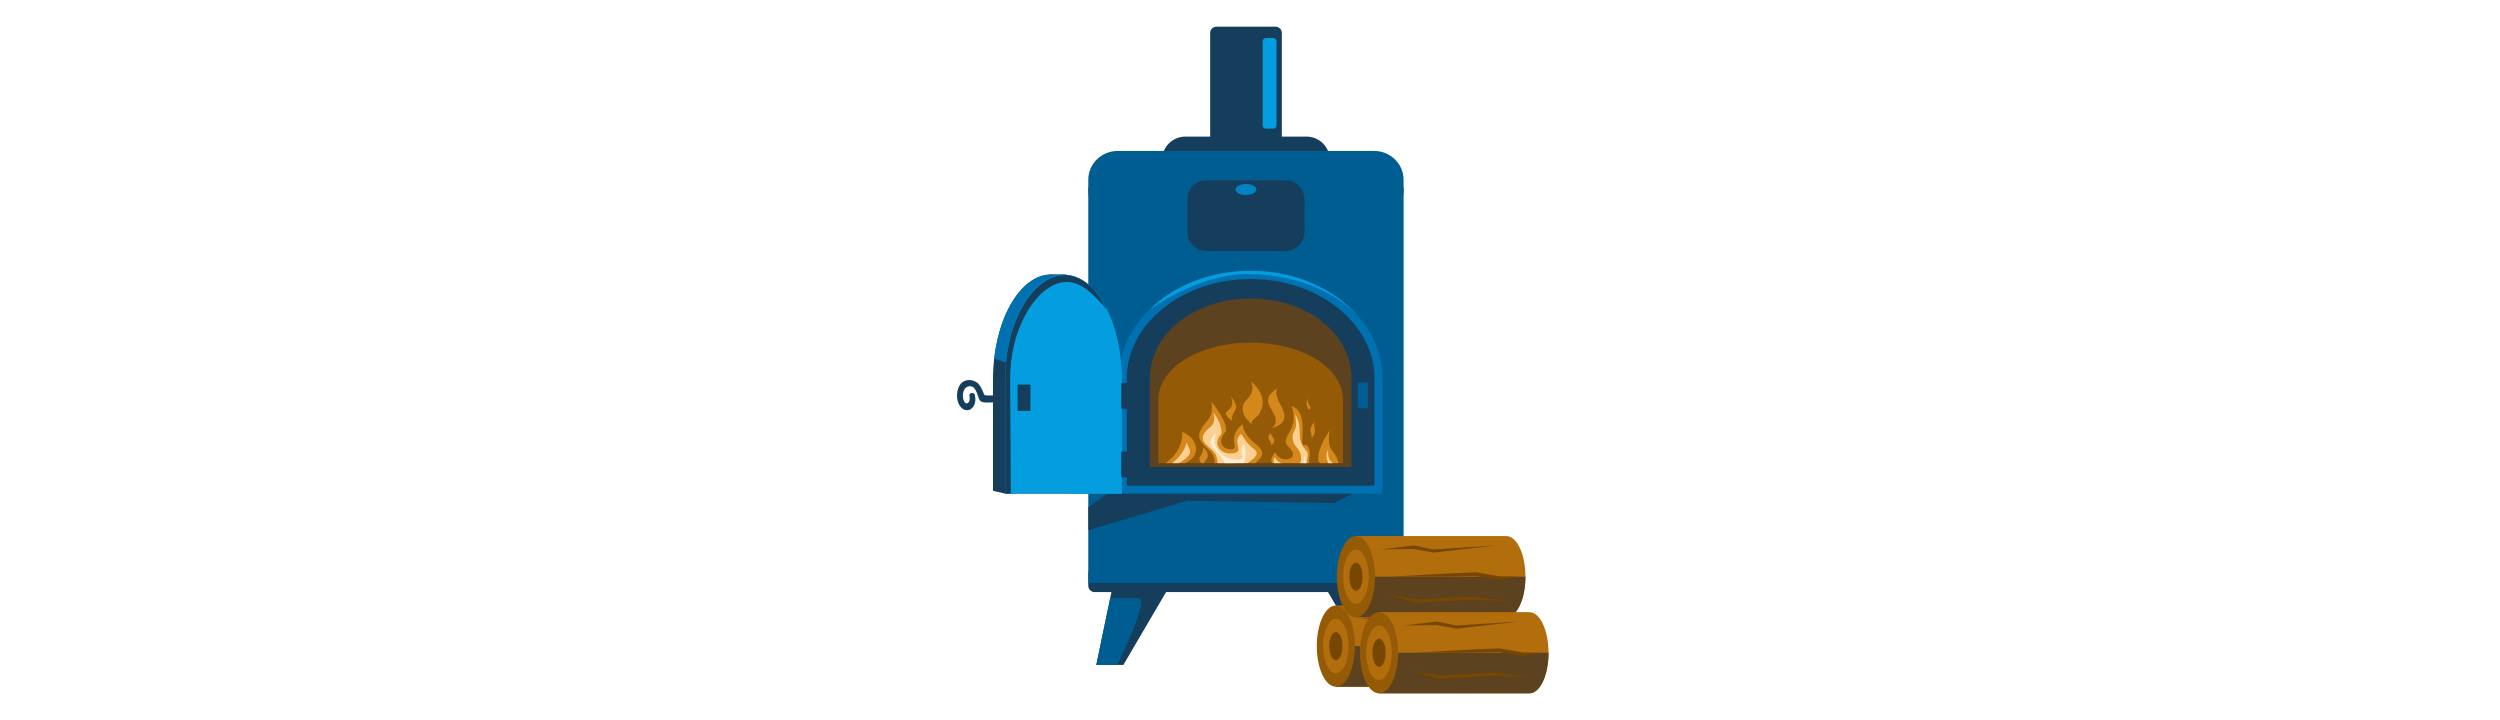 <svg fill="none" height="108" viewBox="0 0 375 108" width="375" xmlns="http://www.w3.org/2000/svg">
<path clip-rule="evenodd" d="M164.202 85.052H209.578C209.83 85.05 210.072 85.147 210.252 85.324C210.432 85.5 210.536 85.74 210.539 85.992V87.875C210.536 88.127 210.432 88.367 210.252 88.543C210.072 88.719 209.83 88.817 209.578 88.814H164.202C163.951 88.817 163.708 88.719 163.528 88.543C163.348 88.367 163.245 88.127 163.242 87.875V85.992C163.245 85.74 163.348 85.5 163.528 85.324C163.708 85.148 163.95 85.05 164.202 85.052Z" fill="#153E5C" fill-rule="evenodd"></path>
<path clip-rule="evenodd" d="M191.331 21.652C191.852 21.652 192.274 21.229 192.274 20.708V4.943C192.274 4.422 191.852 4 191.331 4H182.469C181.948 4 181.525 4.422 181.525 4.943V20.708C181.525 21.229 181.948 21.652 182.469 21.652H191.331Z" fill="#153E5C" fill-rule="evenodd"></path>
<path d="M191.005 5.701H189.877C189.616 5.701 189.405 5.913 189.405 6.173V18.821C189.405 19.082 189.616 19.293 189.877 19.293H191.005C191.266 19.293 191.477 19.082 191.477 18.821V6.173C191.477 5.913 191.266 5.701 191.005 5.701Z" fill="#039DE0"></path>
<path clip-rule="evenodd" d="M164.446 99.74L167.104 86.959L175.79 87.317L168.504 99.74H164.446Z" fill="#153E5C" fill-rule="evenodd"></path>
<path clip-rule="evenodd" d="M209.669 99.74L207.01 86.959L198.324 87.317L205.611 99.74H209.669Z" fill="#153E5C" fill-rule="evenodd"></path>
<path clip-rule="evenodd" d="M164.446 99.74L166.493 89.902C167.11 89.528 167.534 89.748 168.105 89.733C169.077 89.704 170.138 89.666 170.792 89.773C172.168 89.997 169.132 96.648 167.541 99.74H164.446Z" fill="#005D91" fill-rule="evenodd"></path>
<path clip-rule="evenodd" d="M209.669 99.74L207.724 90.431C205.779 90.403 203.735 90.375 203.031 90.375C201.85 90.375 206.074 97.01 207.264 99.744L209.669 99.74Z" fill="#005D91" fill-rule="evenodd"></path>
<path clip-rule="evenodd" d="M199.446 24.703V23.893C199.446 22.021 197.882 20.488 195.972 20.488H177.812C175.9 20.488 174.338 22.017 174.338 23.893V24.703H199.446Z" fill="#153E5C" fill-rule="evenodd"></path>
<path clip-rule="evenodd" d="M163.242 28.116H210.539V87.444H163.242V28.116Z" fill="#005D91" fill-rule="evenodd"></path>
<path clip-rule="evenodd" d="M167.64 32.927H206.14C208.559 32.927 210.538 30.99 210.538 28.62V26.952C210.538 24.59 208.559 22.645 206.14 22.645H167.64C165.221 22.645 163.242 24.582 163.242 26.952V28.62C163.242 30.982 165.221 32.927 167.64 32.927Z" fill="#005D91" fill-rule="evenodd"></path>
<path clip-rule="evenodd" d="M200.079 75.466L178.091 75.108L163.264 79.525L163.25 76.065L167.708 72.956H205.086L200.079 75.466Z" fill="#153E5C" fill-rule="evenodd"></path>
<path clip-rule="evenodd" d="M207.369 74.037V56.698C207.369 47.855 198.476 40.62 187.602 40.62C176.727 40.62 167.836 47.855 167.836 56.698V74.037H207.369Z" fill="#0071B0" fill-rule="evenodd"></path>
<path clip-rule="evenodd" d="M203.641 47.33C200.043 43.274 194.192 40.62 187.603 40.62C181.559 40.62 176.126 42.858 172.492 46.364C175.638 44.28 181.35 41.053 187.324 41.105C193.808 41.159 199.933 43.418 203.641 47.33Z" fill="#039DE0" fill-rule="evenodd"></path>
<path clip-rule="evenodd" d="M180.33 26.017H193.45C195.359 26.017 196.924 27.546 196.924 29.416V35.53C196.924 37.4 195.362 38.928 193.45 38.928H180.33C178.421 38.928 176.856 37.4 176.856 35.53V29.416C176.856 27.546 178.42 26.017 180.33 26.017Z" fill="#005D91" fill-rule="evenodd"></path>
<path clip-rule="evenodd" d="M180.964 27.04H192.815C193.563 27.035 194.282 27.325 194.816 27.848C195.351 28.371 195.656 29.084 195.666 29.832V34.857C195.656 35.605 195.351 36.319 194.817 36.842C194.283 37.365 193.563 37.656 192.815 37.65H180.964C180.216 37.656 179.497 37.365 178.963 36.842C178.429 36.319 178.124 35.605 178.114 34.857V29.832C178.124 29.084 178.429 28.371 178.963 27.848C179.497 27.325 180.217 27.035 180.964 27.04Z" fill="#153E5C" fill-rule="evenodd"></path>
<path clip-rule="evenodd" d="M186.916 27.776C187.879 27.776 188.658 28.261 188.658 28.86C188.658 29.459 187.879 29.944 186.916 29.944C185.953 29.944 185.175 29.459 185.175 28.86C185.175 28.261 185.954 27.776 186.916 27.776Z" fill="#153E5C" fill-rule="evenodd"></path>
<path clip-rule="evenodd" d="M186.89 27.601C187.755 27.601 188.457 27.971 188.457 28.425C188.457 28.88 187.762 29.251 186.89 29.251C186.017 29.251 185.322 28.881 185.322 28.425C185.322 27.97 186.024 27.601 186.89 27.601Z" fill="#0082C5" fill-rule="evenodd"></path>
<path clip-rule="evenodd" d="M148.947 73.613V56.987C148.947 48.299 152.873 41.188 157.673 41.177H159.277C164.084 41.167 166.427 48.295 166.427 56.991V74.041H150.783L148.951 73.624L148.947 73.613Z" fill="#153E5C" fill-rule="evenodd"></path>
<path clip-rule="evenodd" d="M149.132 53.784C149.956 46.617 153.482 41.187 157.677 41.177H159.281C159.653 41.168 160.026 41.198 160.392 41.266C160.603 41.329 160.807 41.411 161.002 41.51C161.79 44.421 154.48 54.558 154.48 54.558C154.48 54.558 151.669 54.794 150.814 54.381C150.421 54.192 149.781 54.039 149.133 53.788L149.132 53.784Z" fill="#0071B0" fill-rule="evenodd"></path>
<path clip-rule="evenodd" d="M150.783 74.037V56.986C150.783 48.291 154.813 41.213 159.615 41.213C164.417 41.213 168.262 48.291 168.262 56.986V74.037H150.783Z" fill="#039DE0" fill-rule="evenodd"></path>
<path clip-rule="evenodd" d="M165.274 45.106C167.104 48.01 168.264 52.265 168.264 56.986V74.037H161.011C158.281 73.826 157.807 73.052 157.09 71.557C153.523 64.131 157.908 46.407 165.274 45.106Z" fill="#039DE0" fill-rule="evenodd"></path>
<path d="M149.806 60.354L149.16 60.368C147.124 60.414 147.02 60.416 146.704 59.414C146.467 58.656 146.236 58.273 146.001 58.096C145.576 57.777 144.906 57.942 144.641 58.438C144.45 58.82 144.385 59.252 144.455 59.672C144.547 60.331 144.93 60.739 145.254 60.388C145.433 60.192 145.514 59.996 145.408 59.276C145.355 58.92 146.131 58.8 146.222 59.212C146.447 60.227 146.171 60.831 145.83 61.201C145.678 61.363 145.478 61.472 145.259 61.514C145.04 61.556 144.814 61.528 144.612 61.434C143.952 61.139 143.616 60.322 143.563 59.61C143.507 59.019 143.619 58.425 143.887 57.895C144.473 56.842 145.723 56.783 146.557 57.392C147.005 57.721 147.27 58.302 147.521 58.934C147.692 59.364 147.617 59.344 149.144 59.309L149.795 59.297L149.806 60.349V60.354Z" fill="#153E5C"></path>
<path clip-rule="evenodd" d="M152.642 57.68H154.566V61.633H152.642V57.68Z" fill="#153E5C" fill-rule="evenodd"></path>
<path clip-rule="evenodd" d="M168.188 57.463H169.341V61.291H168.188V57.463Z" fill="#153E5C" fill-rule="evenodd"></path>
<path clip-rule="evenodd" d="M168.188 67.749H169.341V71.578H168.188V67.749Z" fill="#153E5C" fill-rule="evenodd"></path>
<path clip-rule="evenodd" d="M168.485 57.463H169.097V61.291H168.485V57.463Z" fill="#153E5C" fill-rule="evenodd"></path>
<path clip-rule="evenodd" d="M168.485 67.749H169.097V71.578H168.485V67.749Z" fill="#153E5C" fill-rule="evenodd"></path>
<path clip-rule="evenodd" d="M168.188 59.385H169.341V59.264H168.188V59.385Z" fill="#153E5C" fill-rule="evenodd"></path>
<path clip-rule="evenodd" d="M168.188 69.641H169.341V69.521H168.188V69.641Z" fill="#153E5C" fill-rule="evenodd"></path>
<path clip-rule="evenodd" d="M206.184 72.849V56.767C206.184 48.569 197.822 41.849 187.602 41.849C177.382 41.849 169.021 48.555 169.021 56.767V72.856L206.184 72.849Z" fill="#153E5C" fill-rule="evenodd"></path>
<path clip-rule="evenodd" d="M202.721 70.042V56.738C202.721 49.953 195.913 44.773 187.601 44.773C179.289 44.773 172.481 49.953 172.481 56.738V70.042H202.721Z" fill="#5C421E" fill-rule="evenodd"></path>
<path clip-rule="evenodd" d="M201.446 69.467V59.949C201.446 55.096 195.217 51.391 187.602 51.391C179.988 51.391 173.759 55.096 173.759 59.949V69.467H201.446Z" fill="#955A06" fill-rule="evenodd"></path>
<path clip-rule="evenodd" d="M174.818 69.468C177.646 67.569 177.342 64.777 177.342 64.777C178.442 65.261 179.287 66.085 179.381 67.084C179.52 68.528 178.539 69.046 177.782 69.468H174.818ZM182.17 69.468C182.348 68.679 181.737 67.863 181.337 67.491C179.727 65.985 179.204 65.344 181.002 63.222C181.591 62.528 181.974 61.763 181.713 60.257C181.713 60.257 184.214 63.236 183.871 64.716C182.495 66.26 183.339 67.477 184.803 67.387C185.541 67.371 184.983 66.335 185.101 65.658C185.195 65.112 185.437 64.358 186.422 63.603C186.336 64.39 187.161 65.636 188.002 66.303C189.472 67.47 189.929 68.109 188.298 69.468H182.17Z" fill="#D4871A" fill-rule="evenodd"></path>
<path clip-rule="evenodd" d="M184.611 59.407C186.336 61.715 184.763 61.266 184.76 63.136C182.377 61.131 185.717 62.197 184.611 59.407ZM187.739 63.614C186.979 62.954 186.231 62.104 186.426 60.964C186.643 59.696 188.386 59.511 187.721 57.249C190.312 59.567 189.181 61.478 189.023 61.834C188.589 62.799 187.706 62.748 187.739 63.613V63.614Z" fill="#D4871A" fill-rule="evenodd"></path>
<path clip-rule="evenodd" d="M180.424 67.092C180.998 67.423 181.222 68.154 181.166 68.482C181.097 68.899 180.71 69.092 180.63 69.463H180.188C179.927 69.131 179.796 68.751 180.012 68.503C180.121 68.376 180.577 67.688 180.428 67.087L180.424 67.092Z" fill="#D4871A" fill-rule="evenodd"></path>
<path clip-rule="evenodd" d="M175.831 69.468C177.787 67.965 177.981 66.368 177.981 66.368C178.282 67.376 179.474 67.919 176.847 69.468H175.831ZM182.624 69.468C182.628 69.109 182.567 68.753 182.445 68.415C182.06 67.095 179.203 66.428 181.001 64.525C181.592 63.899 182.445 63.772 182.005 61.833C182.005 61.833 183.521 63.826 183.17 65.154C181.796 66.543 183.105 68.094 184.57 68.014C187.117 67.962 184.531 66.252 186.202 65.096C186.458 65.565 187.161 66.684 188.009 67.281C189.13 68.08 188.148 68.701 187.215 69.416C187.195 69.43 187.176 69.445 187.158 69.462L182.624 69.468Z" fill="#FCD093" fill-rule="evenodd"></path>
<path clip-rule="evenodd" d="M183.653 69.468C183.623 69.225 183.527 68.995 183.375 68.803C182.024 67.037 180.674 66.689 182.409 64.898C182.17 65.75 182.03 66.391 182.461 67.145C183.14 68.336 184.429 69.005 185.326 68.951C187.45 68.951 185.533 67.897 186.55 66.635C186.896 67.262 186.997 68.507 186.576 69.463L183.653 69.468Z" fill="#FFEED6" fill-rule="evenodd"></path>
<path clip-rule="evenodd" d="M191.744 60.049C191.487 59.444 191.327 58.992 191.551 58.226C191.314 58.643 189.758 59.048 190.358 60.765C190.602 61.459 192.223 63.138 190.775 64.215C194.048 63.355 192.179 61.081 191.741 60.046L191.744 60.049ZM196.746 65.706C197.673 64.627 197.011 64.552 197.152 63.267C196.84 63.684 196.51 64.224 196.556 64.518C196.579 64.672 196.765 65.036 196.746 65.704V65.706Z" fill="#D4871A" fill-rule="evenodd"></path>
<path clip-rule="evenodd" d="M200.776 69.468C200.695 69.04 200.534 68.63 200.301 68.262C199.791 67.414 199.05 67.242 199.435 64.612C199.435 64.612 197.467 67.314 197.767 69.115C197.839 69.229 197.904 69.347 197.962 69.468H200.776Z" fill="#D4871A" fill-rule="evenodd"></path>
<path clip-rule="evenodd" d="M199.921 69.469C199.819 69.253 199.144 69.249 199.212 67.487C198.706 68.29 199.173 69.245 199.212 69.469H199.921Z" fill="#FCD093" fill-rule="evenodd"></path>
<path clip-rule="evenodd" d="M196.375 69.468C196.322 68.458 196.837 67.478 195.898 66.689C195.187 67.191 195.342 65.766 195.367 65.356C195.563 62.347 194.896 61.327 193.756 60.91C194.705 64.202 193.034 64.662 192.85 66.214C192.769 66.886 194.072 67.413 193.938 68.316C193.822 69.1 191.802 69.251 191.328 67.844C190.669 68.486 190.553 69.168 190.87 69.468H196.375ZM190.633 66.788C191.699 66.117 190.815 65.686 190.633 64.999C189.633 65.783 190.954 66.212 190.633 66.788Z" fill="#D4871A" fill-rule="evenodd"></path>
<path clip-rule="evenodd" d="M196.353 61.525C196.922 60.873 195.984 60.624 196.107 59.777L196.089 59.754C195.939 60.425 195.875 60.776 196.353 61.525Z" fill="#D4871A" fill-rule="evenodd"></path>
<path clip-rule="evenodd" d="M196.003 69.469C196.042 68.738 196.411 68.061 195.896 67.523C194.185 65.816 195.644 64.283 194.258 62.132C194.797 65.275 193.702 64.055 193.933 66.023C194.072 67.204 195.341 67.19 195.142 69.17C195.129 69.296 195.017 69.384 194.924 69.463L196.003 69.469ZM192.275 69.469C192.042 69.415 191.827 69.302 191.65 69.141C191.472 68.98 191.34 68.776 191.264 68.549C191.071 68.704 190.917 69.282 191.125 69.469H192.275Z" fill="#FCD093" fill-rule="evenodd"></path>
<path clip-rule="evenodd" d="M195.83 69.468C195.895 69.03 195.813 68.583 195.595 68.197C195.652 68.622 195.627 69.053 195.521 69.468H195.83Z" fill="#FFEED6" fill-rule="evenodd"></path>
<path clip-rule="evenodd" d="M150.783 74.037V56.986C150.783 48.291 154.906 41.27 159.714 41.27C162.276 41.27 164.399 43.197 166.002 46.403C165.645 45.977 165.249 45.526 164.869 45.141C163.757 44.015 162.593 42.759 160.806 42.377C157.822 41.741 155.166 44.727 153.876 47.111C152.28 50.064 151.499 53.278 151.522 57.05L151.625 74.037H150.783Z" fill="#153E5C" fill-rule="evenodd"></path>
<path clip-rule="evenodd" d="M205.593 57.403H203.669V61.423H205.593V57.403Z" fill="#153E5C" fill-rule="evenodd"></path>
<path clip-rule="evenodd" d="M205.199 57.403H203.669V61.231H205.199V57.403Z" fill="#005D91" fill-rule="evenodd"></path>
<path d="M225.801 96.919C225.801 100.282 224.52 103.008 222.94 103.008H200.379V90.829H222.94C224.52 90.829 225.801 93.556 225.801 96.919Z" fill="#B26E0C"></path>
<path d="M225.801 96.919C225.801 100.282 224.52 103.008 222.94 103.008H200.379V96.919H225.801Z" fill="#5C421E"></path>
<path d="M200.378 103.008C201.958 103.008 203.239 100.282 203.239 96.919C203.239 93.556 201.958 90.83 200.378 90.83C198.798 90.83 197.518 93.556 197.518 96.919C197.518 100.282 198.798 103.008 200.378 103.008Z" fill="#955A06"></path>
<path d="M202.296 96.919C202.296 99.173 201.437 101 200.378 101C199.319 101 198.461 99.173 198.461 96.919C198.461 94.665 199.319 92.838 200.378 92.838C201.437 92.838 202.296 94.665 202.296 96.919Z" fill="#B26E0C"></path>
<path d="M200.378 99.035C200.927 99.035 201.373 98.088 201.373 96.919C201.373 95.75 200.927 94.802 200.378 94.802C199.829 94.802 199.384 95.75 199.384 96.919C199.384 98.088 199.829 99.035 200.378 99.035Z" fill="#774600"></path>
<path d="M204.096 92.838L209.044 92.224L211.966 92.838L221.386 92.224L212.025 93.311L208.985 92.767L204.096 92.838Z" fill="#774600"></path>
<path d="M205.646 96.919L212.741 96.506L218.405 96.258L222.162 96.919H224.606L222.102 97.389L218.346 96.824L212.741 96.919H205.646Z" fill="#774600"></path>
<path d="M204.776 99.538L209.312 100.843L217.112 100.392L223.449 100.585L217.268 99.879L209.528 100.326L204.776 99.538Z" fill="#774600"></path>
<path d="M228.816 86.501C228.816 89.863 227.535 92.589 225.955 92.589H203.394V80.411H225.955C227.535 80.411 228.816 83.137 228.816 86.501Z" fill="#B26E0C"></path>
<path d="M228.816 86.501C228.816 89.863 227.535 92.589 225.955 92.589H203.394V86.501H228.816Z" fill="#5C421E"></path>
<path d="M203.393 92.589C204.973 92.589 206.253 89.863 206.253 86.5C206.253 83.137 204.973 80.411 203.393 80.411C201.813 80.411 200.532 83.137 200.532 86.5C200.532 89.863 201.813 92.589 203.393 92.589Z" fill="#955A06"></path>
<path d="M203.393 90.581C204.452 90.581 205.31 88.754 205.31 86.5C205.31 84.246 204.452 82.419 203.393 82.419C202.334 82.419 201.476 84.246 201.476 86.5C201.476 88.754 202.334 90.581 203.393 90.581Z" fill="#B26E0C"></path>
<path d="M203.393 88.617C203.942 88.617 204.387 87.669 204.387 86.5C204.387 85.331 203.942 84.384 203.393 84.384C202.844 84.384 202.398 85.331 202.398 86.5C202.398 87.669 202.844 88.617 203.393 88.617Z" fill="#774600"></path>
<path d="M207.111 82.419L212.06 81.805L214.981 82.419L224.402 81.805L215.041 82.892L212 82.349L207.111 82.419Z" fill="#774600"></path>
<path d="M208.661 86.5L215.756 86.087L221.42 85.839L225.176 86.5H227.621L225.117 86.971L221.36 86.405L215.756 86.5H208.661Z" fill="#774600"></path>
<path d="M207.791 89.119L212.326 90.424L220.127 89.973L226.463 90.166L220.283 89.46L212.542 89.908L207.791 89.119Z" fill="#774600"></path>
<path d="M232.281 97.911C232.281 101.274 231.001 104 229.42 104H206.859V91.822H229.42C231.001 91.822 232.281 94.548 232.281 97.911Z" fill="#B26E0C"></path>
<path d="M232.281 97.911C232.281 101.274 231.001 104 229.42 104H206.859V97.911H232.281Z" fill="#5C421E"></path>
<path d="M206.86 104C208.44 104 209.72 101.274 209.72 97.911C209.72 94.548 208.44 91.822 206.86 91.822C205.28 91.822 203.999 94.548 203.999 97.911C203.999 101.274 205.28 104 206.86 104Z" fill="#955A06"></path>
<path d="M208.776 97.911C208.776 100.165 207.918 101.992 206.859 101.992C205.8 101.992 204.941 100.165 204.941 97.911C204.941 95.657 205.8 93.83 206.859 93.83C207.918 93.83 208.776 95.657 208.776 97.911Z" fill="#B26E0C"></path>
<path d="M207.854 97.911C207.854 99.08 207.409 100.028 206.86 100.028C206.31 100.028 205.865 99.08 205.865 97.911C205.865 96.742 206.31 95.794 206.86 95.794C207.409 95.794 207.854 96.742 207.854 97.911Z" fill="#774600"></path>
<path d="M210.578 93.83L215.527 93.216L218.448 93.83L227.868 93.216L218.508 94.303L215.467 93.759L210.578 93.83Z" fill="#774600"></path>
<path d="M212.128 97.911L219.223 97.498L224.887 97.25L228.643 97.911H231.088L228.583 98.381L224.827 97.816L219.223 97.911H212.128Z" fill="#774600"></path>
<path d="M211.258 100.53L215.793 101.835L223.594 101.384L229.93 101.577L223.75 100.871L216.009 101.318L211.258 100.53Z" fill="#774600"></path>
</svg>
